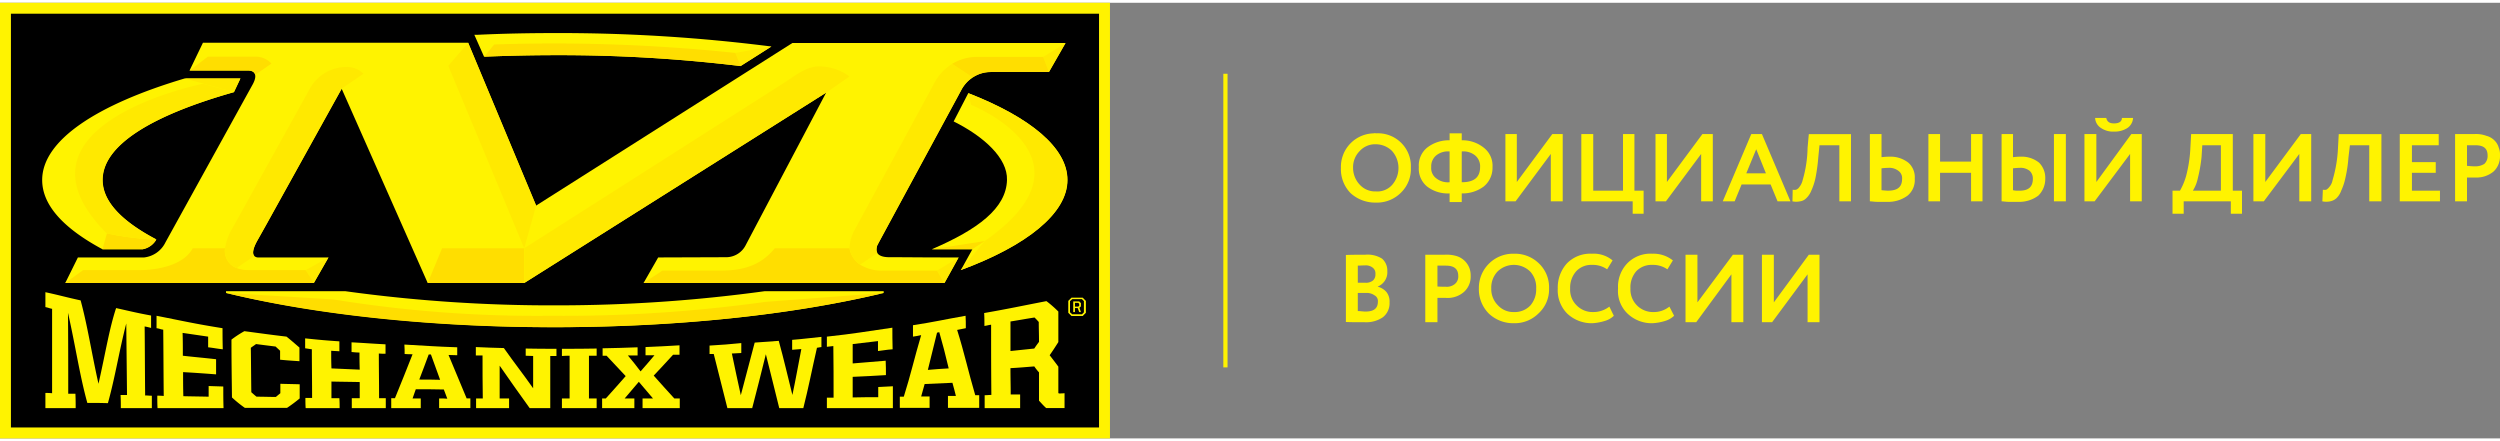 <svg id="Слой_1" data-name="Слой 1" xmlns="http://www.w3.org/2000/svg" viewBox="0 0 287.773 50.143" width="289px" height="51px">
  <rect x="0" y="0" width="287.773" height="50.143" fill="#808080" stroke="none"/>
  <title>mechanix_logo</title>
  <g>
    <rect x="0.628" y="0.629" width="126.509" height="48.886"/>
    <path d="M122.654,4.629H91.212L61.712,23.343,53.888,4.6H23.36l-1.542,3.2h6.711s1.456-.086.571,1.571l-10.052,18.2a3.117,3.117,0,0,1-2.456,1.743H8.967L7.511,32.257H36.125L37.81,29.314H29.671a.618.618,0,0,1-.4-.171c-.2-.2-.257-.714.4-1.857l.914-1.629L39.324,9.886,40.352,12.2,49.233,32.257H60.342L95.096,10.343,85.843,27.886a2.522,2.522,0,0,1-2.17,1.4l-7.91.029-1.685,2.943H108.718l1.628-2.943c-5.197,0-5.197-.029-7.968-.029-.857,0-1.257-.229-1.399-.514a.761.761,0,0,1-.086-.343,2.454,2.454,0,0,1,.086-.486l.029-.029a.1.1,0,0,1,.029-.057,1.394,1.394,0,0,0,.086-.2l9.253-17.086h0a3.119,3.119,0,0,1,.171-.314c.029-.086.086-.143.114-.229a4.383,4.383,0,0,1,.4-.6,3.761,3.761,0,0,1,2.97-1.457h6.711Z" style="fill: #fff300"/>
    <path d="M111.459,10.4l-1.685,3.257C113.259,15.4,116,17.886,115.914,20.4c-.086,3.257-3.341,5.686-8.653,7.971h4.655V28.4l-1.314,2.371c7.625-2.829,12.28-6.543,12.28-10.371,0-3.686-4.255-7.2-11.423-10Z" style="fill: #fff300"/>
    <path d="M5.226,44.914a6.701,6.701,0,0,1,.771.029V35.229c-.4-.086-.371-.114-.771-.2V33.314c1.713.371,2.342.571,4.055.943.8,2.943,1.228,5.886,2.056,9.6.828-3.629,1.228-6.286,2.028-8.714,1.685.371,2.313.543,4.027.857v1.429a6.959,6.959,0,0,0-.742-.171c.029,2.857.029,5.086.057,7.943.4,0,.371.029.771.029v1.429H13.907c0-.543,0-.857-.029-1.514h.742c-.029-2.914-.057-5.257-.086-8.229-.828,3.2-1.257,6.086-2.113,9.171-.942-.029-1.428-.029-2.37-.029C9.167,42.857,8.71,39.6,7.825,35.686c.029,3.286.029,6,.029,9.314h.828c.029.743.029,1.086.029,1.657H5.226V44.914Z" style="fill: #fff300"/>
    <path d="M18.105,45.229a6.452,6.452,0,0,1,.742.029c-.029-2.743-.029-4.886-.057-7.629-.4-.057-.371-.114-.771-.171V36.029c3.198.629,4.369.914,7.596,1.429,0,.829,0,1.343.029,2.429-.771-.086-.942-.143-1.685-.229V38.429c-1.171-.171-1.771-.257-2.941-.429.029.943.029,1.514.029,2.629,1.542.171,2.285.229,3.827.4v1.743c-1.514-.114-2.285-.171-3.798-.257,0,1.171,0,1.743.029,2.771,1.171.029,1.742.029,2.913.057V44.114c.742.029.914.029,1.685.057,0,1.086,0,1.6.029,2.486H18.134c-.029-.514-.029-.8-.029-1.429Z" style="fill: #fff300"/>
    <path d="M26.701,45.429c-.029-2.429-.057-4.2-.057-6.657A12.029,12.029,0,0,1,28.129,37.8c1.942.257,2.913.4,4.855.629.6.486.885.743,1.485,1.257v1.571c-.885-.057-1.342-.086-2.227-.171V40.057c-.2-.2-.314-.286-.514-.486-.914-.114-1.371-.171-2.256-.286-.228.171-.371.257-.6.429.029,1.971.029,3.171.057,5.114.228.2.343.314.6.514.885,0,1.342.029,2.227.029.2-.171.314-.257.514-.429V43.857c.885.029,1.342.029,2.227.057v1.629a17.502,17.502,0,0,1-1.456,1.086H28.186a13.674,13.674,0,0,1-1.485-1.2Z" style="fill: #fff300"/>
    <path d="M35.154,45.486h.771c0-2.143-.029-3.457-.029-5.6-.4-.057-.371-.057-.771-.114V38.629c1.656.171,2.256.229,3.941.343v1.143c-.371-.029-.571-.029-.942-.057,0,.8,0,1.2.029,2.029,1.285.057,1.942.086,3.256.143-.029-.8-.029-1.2-.029-1.971-.371,0-.543-.029-.914-.057V39.086c1.656.086,2.256.143,3.912.229V40.4a6.956,6.956,0,0,1-.771-.029c0,2.057.029,3.086.029,5.143h.771v1.143H40.494V45.514h.914V43.657c-1.314-.029-1.97-.029-3.256-.057v1.914h.914c.029.457.029.686.029,1.143H35.183c-.029-.457-.029-.686-.029-1.171Z" style="fill: #fff300"/>
    <path d="M45.035,45.514h.428c.828-2.029,1.228-3.029,2.028-5.057-.457,0-.457,0-.914-.029,0-.429,0-.629-.029-1.086,2.684.143,3.484.229,6.083.314v.914c-.457,0-.485-.029-1-.029.828,2,1.257,3,2.085,5h.428v1.114H50.547V45.543c.371,0,.571,0,.942.029-.171-.429-.257-.657-.4-1.057-1.285-.029-1.942-.029-3.227-.029-.143.429-.228.629-.371,1.057h.942v1.114H45.035Zm3.227-2.143c.971,0,1.456,0,2.399.029-.428-1.171-.628-1.743-1.057-2.914h-.257c-.428,1.143-.628,1.714-1.085,2.886Z" style="fill: #fff300"/>
    <path d="M54.802,45.543h.771c-.029-1.971-.029-2.971-.029-4.943H54.773v-.971c1.371.057,1.885.086,3.227.114,1.371,1.943,1.999,2.686,3.37,4.629V40.657c-.428,0-.428-.029-.857-.029V39.8c1.571.029,1.942.029,3.541.029v.829h-.714v6H60.97c-1.399-1.943-2.085-2.914-3.455-4.886v3.771h1.085v1.114H54.802V45.543Z" style="fill: #fff300"/>
    <path d="M64.682,45.543h.885V40.629c-.428,0-.457,0-.885.029v-.829c1.771,0,2.227,0,3.998-.029v.829h-.885v4.914h.885v1.114h-3.998Z" style="fill: #fff300"/>
    <path d="M73.964,45.543H75.163c-.657-.771-.971-1.143-1.628-1.914-.657.771-.971,1.143-1.628,1.914h1.114v1.114H69.309V45.543h.428c.914-1,1.371-1.543,2.285-2.571-.885-.943-1.314-1.4-2.199-2.343h-.457v-.857c1.685-.029,2.342-.057,4.027-.114V40.6H72.279c.6.714.885,1.086,1.456,1.829.657-.743.971-1.114,1.599-1.857H74.306v-.943c1.599-.057,2.342-.114,3.912-.2v1.086h-.742c-.885.971-1.342,1.457-2.227,2.4.942,1.057,1.399,1.571,2.37,2.629h.628v1.114H73.964V45.543Z" style="fill: #fff300"/>
    <path d="M82.16,40.429h-.485v-.971c1.542-.086,2.142-.143,3.655-.286v1.143c-.428.029-.657.029-1.085.057.4,1.886.6,2.886,1.028,4.8.628-2.371.971-3.686,1.599-6.057,1.114-.086,1.656-.114,2.77-.2.628,2.286.942,3.714,1.571,6.229.428-2.029.628-3.229,1.028-5.286-.4.029-.628.057-1.057.086V38.8c1.428-.114,1.913-.2,3.37-.343v1.171c-.314.029-.228.057-.514.086-.628,2.743-.942,4.457-1.571,6.943H89.699c-.6-2.343-.914-3.771-1.542-6.2-.628,2.486-.942,3.829-1.571,6.2H83.73c-.628-2.514-.942-3.771-1.571-6.229Z" style="fill: #fff300"/>
    <path d="M95.182,45.457h.771c0-2.257,0-3.686-.029-5.943-.371.029-.371.057-.743.086V38.429c3.198-.343,4.341-.571,7.539-1.029,0,.886,0,1.4.029,2.486-.771.057-.914.114-1.685.2V38.943c-1.171.143-1.742.2-2.913.343v2.229c1.542-.114,2.285-.2,3.798-.314.029.657.029,1,.029,1.657-1.542.086-2.285.143-3.827.2v2.371C99.323,45.4,99.922,45.4,101.093,45.4V44.229c.742-.029.914-.057,1.685-.086v2.514H95.182Z" style="fill: #fff300"/>
    <path d="M103.578,45.343h.457c.8-2.543,1.199-4.371,1.999-7.086-.457.086-.485.114-.942.171V37.114c2.599-.4,3.455-.629,6.054-1.086.029.514.029.829.029,1.429-.485.086-.514.114-1.0.2.828,2.629,1.257,4.686,2.085,7.514h.457v1.457H109.118V45.257h.914c-.143-.6-.228-.886-.4-1.514-1.285.057-1.913.086-3.198.143-.171.6-.257.886-.4,1.429h.971v1.314h-3.427V45.343Zm3.227-3.086c.971-.086,1.456-.114,2.399-.171-.428-1.771-.657-2.686-1.085-4.171-.086.029-.143.029-.257.057-.4,1.6-.628,2.543-1.057,4.286Z" style="fill: #fff300"/>
    <path d="M113.344,45.171c.4,0,.371-.029.771-.029-.029-2.943-.029-5.143-.029-8.086-.4.057-.371.086-.771.143,0-.629,0-.943-.029-1.486,2.941-.514,4.198-.8,7.168-1.371a12.87,12.87,0,0,1,1.371,1.2v3.514c-.4.629-.6.943-1,1.514.4.514.6.771 1,1.314v3.029l.057.057a5.276,5.276,0,0,0,.657-.029v1.714h-2.113c-.343-.314-.485-.486-.828-.857V42.543a6.358,6.358,0,0,1-.543-.686c-1.085.086-1.656.143-2.742.2,0,1.286.029,1.914.029,3.029h1.085v1.571h-4.084V45.171ZM119.056,39.8c.2-.314.314-.457.543-.771,0-.971-.029-1.429-.029-2.286-.2-.229-.286-.314-.485-.514-1.114.171-1.685.286-2.77.457v3.4c1.085-.114,1.656-.171,2.742-.286Z" style="fill: #fff300"/>
    <path d="M122.968,35.686V34.314l.371-.371h1.285l.371.371v1.371l-.371.371h-1.285Zm1.571.171.228-.229V34.343l-.228-.229h-1.114l-.257.229v1.286l.257.229Zm-1-1.486h.685l.2.2v.371l-.171.171.171.486h-.2l-.171-.457h-.314V35.6h-.2Zm.571.6.114-.086v-.229l-.114-.114h-.371v.429Z" style="fill: #fff300"/>
    <path d="M21.247,8.714c-10.081,3-16.392,7.114-16.392,11.686,0,2.886,2.427,5.543,6.939,7.971h4.626a2.297,2.297,0,0,0,1.571-1.114c-3.912-2.086-6.197-4.343-6.197-6.857,0-4.029,5.74-7.457,15.135-10.114l.742-1.571Z" style="fill: #fff300"/>
    <path d="M55.887,6.2c2.742-.114,5.483-.171,8.196-.171a172.349,172.349,0,0,1,21.161,1.257c1.399-.886,2.599-1.657,3.541-2.257L88.528,5A192.47,192.47,0,0,0,63.968,3.486c-2.97,0-6.026.057-9.024.2h-.343L55.715,6.2Z" style="fill: #fff300"/>
    <path d="M101.721,33.2H88.014a175.993,175.993,0,0,1-23.931,1.629A173.316,173.316,0,0,1,39.752,33.2H26.016v.2c10.595,2.543,24.102,3.943,37.953,3.943,13.907,0,27.158-1.4,37.753-3.943Z" style="fill: #fff300"/>
    <polygon points="36.125 32.257 37.81 29.314 35.183 30.771 36.125 32.257" style="fill: #ffe900"/>
    <polygon points="110.346 29.314 108.718 32.257 107.861 30.829 110.346 29.314" style="fill: #ffe900"/>
    <polygon points="122.654 4.629 120.741 7.971 120.084 6.229 122.654 4.629" style="fill: #ffe900"/>
    <polygon points="107.261 28.371 111.916 28.371 113.344 27.429 107.261 28.371" style="fill: #ffde00"/>
    <polygon points="27.672 8.714 21.247 8.714 26.93 10.286 27.672 8.714" style="fill: #ffe900"/>
    <polygon points="88.813 5.029 84.644 5.771 85.244 7.286 88.813 5.029" style="fill: #ffe900"/>
    <path d="M28.614,7.8a1.446,1.446,0,0,1,.371.057.607.607,0,0,1,.4.429L31.242,7a2.465,2.465,0,0,0-1.856-.8H23.931L21.818,7.8h6.797Z" style="fill: #ffde00"/>
    <polygon points="60.342 28.257 61.712 23.343 53.888 4.6 51.603 7.257 60.342 28.257" style="fill: #ffe900"/>
    <path d="M56.886,4.8,55.744,6.2h.143c2.742-.114,5.512-.171,8.196-.171A173.167,173.167,0,0,1,85.272,7.286L84.644,5.771A201.139,201.139,0,0,0,56.886,4.8Z" style="fill: #ffde00"/>
    <path d="M101.721,33.4h0L88.099,34.429a168.368,168.368,0,0,1-24.759,1.6,145.64,145.64,0,0,1-24.988-1.886L26.016,33.4c10.595,2.6,24.359,4,38.238,3.943s26.872-1.4,37.467-3.943Z" style="fill: #ffde00"/>
    <polygon points="49.233 32.257 60.342 32.257 60.342 28.257 50.889 28.257 49.233 32.257" style="fill: #ffde00"/>
    <path d="M11.794,28.371h4.626a2.297,2.297,0,0,0,1.571-1.114,32.267,32.267,0,0,1-5.683-.714Z" style="fill: #ffde00"/>
    <path d="M11.823,20.4c0-4.029,5.711-7.457,15.107-10.114l-3.541-.971S-.171,14,12.28,26.543h.029a29.427,29.427,0,0,0,5.683.686h0c-3.941-2.057-6.168-4.343-6.168-6.829Z" style="fill: #ffe900"/>
    <path d="M111.459,10.4l.314,1.343s15.335,6.114,1.571,15.686l-2.77,3.343c7.653-2.829,12.28-6.543,12.28-10.371.029-3.686-4.226-7.2-11.394-10Z" style="fill: #ffe900"/>
    <path d="M22.189,28.257,22.103,28.4c-1.485,2.457-5.968,2.371-5.968,2.371H9.567L7.511,32.257h28.643l-.971-1.486H28.557a3.569,3.569,0,0,1-1.028-.143,2.117,2.117,0,0,1-1.628-2.371Z" style="fill: #ffde00"/>
    <path d="M107.861,30.829h-6.197a4.699,4.699,0,0,1-2.656-.686,2.883,2.883,0,0,1-1.228-1.886H89.185c-1.342,1.629-3.084,2.571-6.168,2.571h-6.768l-2.17,1.429h34.612Z" style="fill: #ffde00"/>
    <path d="M93.84,7.343c-.029,0-.029,0-.029.029H93.64V7.4c-1.171.171-2.484,1.257-3.77,2.057l-29.528,18.8v4L95.096,10.343h.029c.885-.629,1.828-1.286,2.656-1.857a5.821,5.821,0,0,0-3.941-1.143Z" style="fill: #ffe900"/>
    <path d="M41.837,8.171A2.646,2.646,0,0,0,40.237,7.4a4.824,4.824,0,0,0-4.569,2.486L33.355,14.057,26.758,25.943a6.605,6.605,0,0,0-.857,2.314,2.148,2.148,0,0,0,1.342,2.286c.6-.429,1.314-.914,2.028-1.4-.2-.2-.257-.714.4-1.857l.914-1.629L39.324,9.914V9.886Z" style="fill: #ffe900"/>
    <path d="M107.604,9.143,98.409,26.086a4.828,4.828,0,0,0-.628,2.171,2.883,2.883,0,0,0,1.228,1.886L100.979,28.8a1.159,1.159,0,0,1,.143-1.143s6.854-12.686,9.567-17.686A3.706,3.706,0,0,1,111.973,8.6l-2.37-1.571a5.691,5.691,0,0,0-1.999,2.114Z" style="fill: #ffe900"/>
    <path d="M120.741,7.971l-.657-1.743h-7.625a5.593,5.593,0,0,0-2.856.8L111.973,8.6a3.711,3.711,0,0,1,2.056-.629Z" style="fill: #ffde00"/>
    <path d="M1.257,48.886H126.509V1.257H1.257ZM127.137,50.143H0V0H127.766V50.143Z" style="fill: #fff300"/>
    <path d="M208.069,31.257l-4.084,5.514h-1.171V29h1.371v5.486L208.212,29h1.228v7.771H208.069Zm79.704-13.543v-.143h0v-.029h0v-.029a2.029,2.029,0,0,0-.143-.829,1.842,1.842,0,0,0-.457-.8,2,2,0,0,0-.971-.571,3.4,3.4,0,0,0-1.399-.2h-2.199v7.743h1.371V20.114h1A3.039,3.039,0,0,0,287.059,19.4a2.382,2.382,0,0,0,.714-1.686ZM199.302,31.257l-4.055,5.514h-1.228V29h1.371v5.486L199.473,29h1.199v7.771h-1.371Zm-7.139,3.714.543,1.057a2.607,2.607,0,0,1-1.057.6,5.991,5.991,0,0,1-1.428.257,4.029,4.029,0,0,1-2.884-1.114,3.607,3.607,0,0,1-1.085-2.886,3.892,3.892,0,0,1,1.028-2.857,3.709,3.709,0,0,1,2.913-1.143,3.584,3.584,0,0,1,2.37.771l-.628,1.029a2.903,2.903,0,0,0-1.742-.514,2.43,2.43,0,0,0-1.828.714,2.807,2.807,0,0,0-.685,2A2.591,2.591,0,0,0,190.335,35.6a2.841,2.841,0,0,0,1.828-.629Zm-6.911,0,.514,1.057a2.434,2.434,0,0,1-1.057.6,6.023,6.023,0,0,1-1.399.257,4.096,4.096,0,0,1-2.913-1.114,3.808,3.808,0,0,1-1.085-2.886,4.143,4.143,0,0,1,1.028-2.857,3.747,3.747,0,0,1,2.913-1.143,3.393,3.393,0,0,1,2.37.771l-.628,1.029a2.846,2.846,0,0,0-1.742-.514,2.367,2.367,0,0,0-1.799.714,2.83,2.83,0,0,0-.714,2,2.497,2.497,0,0,0,.743,1.943,2.562,2.562,0,0,0,1.913.771,2.975,2.975,0,0,0,1.856-.629Zm-13.593-2.086a2.628,2.628,0,0,0,.771,1.943,2.397,2.397,0,0,0,1.856.771,2.458,2.458,0,0,0,1.885-.771,2.82,2.82,0,0,0,.657-1.943,2.67,2.67,0,0,0-.685-1.943,2.688,2.688,0,0,0-3.77,0,2.693,2.693,0,0,0-.714,1.943Zm-1.428,0a3.939,3.939,0,0,1,3.827-4h.228a3.944,3.944,0,0,1,2.827,1.086,3.801,3.801,0,0,1,1.199,2.914,3.739,3.739,0,0,1-1.199,2.857,3.878,3.878,0,0,1-2.827,1.143,4.096,4.096,0,0,1-2.913-1.114,3.966,3.966,0,0,1-1.142-2.886Zm-3.798-2.629h-.971v2.4c.314.029.628.029.942.029A1.453,1.453,0,0,0,167.432,32.4a1.101,1.101,0,0,0,.428-.943c0-.8-.457-1.2-1.428-1.2Zm-.971,3.714v2.8h-1.399V29h2.227a4.003,4.003,0,0,1,1.428.171,2.356,2.356,0,0,1,.914.571,2.397,2.397,0,0,1,.514.8,2.55,2.55,0,0,1,.143.914,2.353,2.353,0,0,1-.742,1.8,2.854,2.854,0,0,1-2.113.714Zm-8.31-3.743c-.343,0-.628.029-.857.029v1.971h.885a1.274,1.274,0,0,0,.857-.257.911.911,0,0,0,.286-.743.822.822,0,0,0-.286-.714,1.271,1.271,0,0,0-.885-.286ZM157.237,33.4h-.942v2.086c.314,0,.6.057.885.057.971,0,1.428-.371,1.428-1.143a.736.736,0,0,0-.371-.714,1.574,1.574,0,0,0-1-.286Zm-2.313,3.343V29.029C155.723,29,156.466,29,157.151,29a3.119,3.119,0,0,1,1.942.457,1.821,1.821,0,0,1,.6,1.429,1.773,1.773,0,0,1-1.085,1.771v.029a1.94,1.94,0,0,1,1.0.629,1.765,1.765,0,0,1,.343,1.171,2.039,2.039,0,0,1-.771,1.714,3.395,3.395,0,0,1-2.085.571c-.914,0-1.628,0-2.17-.029ZM284.945,16.4h-.971v2.371c.314.029.628.057.971.057a1.931,1.931,0,0,0,1.028-.286,1.23,1.23,0,0,0,.371-.971c0-.8-.457-1.171-1.399-1.171Zm-4.084,6.457h-4.626V15.114h4.484V16.4h-3.084v1.943h2.742v1.229h-2.742v2.057h3.227Zm-6.74,0h-1.399V16.4h-2.227l-.171,1.457a15.212,15.212,0,0,1-.343,2.286,6.955,6.955,0,0,1-.485,1.486,2.255,2.255,0,0,1-.571.886,1.518,1.518,0,0,1-.714.343,2.307,2.307,0,0,1-.885,0l.057-1.343a.943.943,0,0,0,.4,0,1.217,1.217,0,0,0,.343-.314,1.621,1.621,0,0,0,.371-.771,15.323,15.323,0,0,0,.628-3.743l.086-1.571h4.912ZM264.67,17.4,260.586,22.857h-1.199V15.114h1.371v5.514l4.084-5.514h1.199v7.743h-1.371Zm-11.166-1-.086,1.371A17.284,17.284,0,0,1,252.99,20.2a4.41,4.41,0,0,1-.571,1.429h3.227V16.4Zm-2.142,7.886h-1.285V21.629h.857a7.504,7.504,0,0,0,.714-1.714,15.481,15.481,0,0,0,.485-3.229l.086-1.571h4.798v6.514h1.057v2.657h-1.285V22.857H251.362ZM241.167,13.257h1.285c.086.429.371.629.885.629.571,0,.914-.2.914-.629h1.285A1.504,1.504,0,0,1,244.908,14.4a2.713,2.713,0,0,1-1.571.429A2.452,2.452,0,0,1,241.824,14.4a1.453,1.453,0,0,1-.657-1.143ZM245.194,17.4l-4.084,5.457H239.939V15.114h1.371v5.514l4.027-5.514h1.199v7.743h-1.342Zm-14.793-2.286h1.314v2.657c.286-.029.571-.057.857-.057A3.212,3.212,0,0,1,234.713,18.4a2.454,2.454,0,0,1,.714,1.857A2.654,2.654,0,0,1,234.627,22.2a3.667,3.667,0,0,1-2.342.714H231.229c-.314,0-.6-.057-.828-.057ZM232.486,19a6.998,6.998,0,0,0-.771.057v2.514a1.964,1.964,0,0,0,.371.057h.4c1,0,1.514-.429,1.514-1.371a1.207,1.207,0,0,0-.371-.914A1.688,1.688,0,0,0,232.486,19Zm5.312,3.857h-1.371V15.114h1.371Zm-9.595,0h-1.314V19.571h-3.57v3.286h-1.342V15.114h1.342v3.171h3.57V15.114h1.314Zm-12.965-7.743h1.342v2.657c.286-.029.6-.057.885-.057a3.365,3.365,0,0,1,2.199.686,2.248,2.248,0,0,1,.742,1.857A2.318,2.318,0,0,1,219.578,22.2a3.775,3.775,0,0,1-2.399.714h-1.085c-.314,0-.6-.057-.857-.057ZM217.379,19a7.522,7.522,0,0,0-.8.057v2.514c.514.057.742.057.742.057,1.114,0,1.628-.429,1.628-1.371a1.018,1.018,0,0,0-.428-.914A1.688,1.688,0,0,0,217.379,19Zm-4.312,3.857h-1.342V16.4h-2.285l-.143,1.457a20.006,20.006,0,0,1-.314,2.286,6.955,6.955,0,0,1-.485,1.486,2.432,2.432,0,0,1-.6.886,1.2,1.2,0,0,1-.714.343,2.162,2.162,0,0,1-.857,0l.029-1.343a.943.943,0,0,0,.4,0,.79.79,0,0,0,.371-.314,1.937,1.937,0,0,0,.371-.771,13.992,13.992,0,0,0,.571-3.743l.143-1.571h4.855Zm-9.795-3.229-1.114-2.771-1.142,2.771Zm-3.598,3.229h-1.371l3.284-7.743h1.228l3.284,7.743h-1.485l-.8-1.943h-3.341ZM195.818,17.4l-4.055,5.457h-1.199V15.114H191.877v5.514l4.084-5.514h1.199v7.743h-1.342ZM187.936,22.857h-5.911V15.114h1.371v6.514h3.427V15.114h1.314v6.514h1.057v2.657H187.936ZM178.512,17.4,174.457,22.857h-1.171V15.114h1.314v5.514l4.084-5.514h1.199v7.743h-1.371Zm-13.765,1.514A1.445,1.445,0,0,0,165.319,20.2a2.151,2.151,0,0,0,1.542.457V17.114a2.151,2.151,0,0,0-1.542.457,1.625,1.625,0,0,0-.571,1.343Zm5.626,0a1.625,1.625,0,0,0-.571-1.343,2.151,2.151,0,0,0-1.542-.457v3.543c1.399,0,2.113-.543,2.113-1.743ZM168.26,22.943h-1.399v-1a3.907,3.907,0,0,1-2.599-.8,2.648,2.648,0,0,1-.942-2.229,2.648,2.648,0,0,1,.942-2.229,4.065,4.065,0,0,1,2.599-.857v-.8H168.26v.8a3.911,3.911,0,0,1,2.542.857,2.618,2.618,0,0,1,1,2.229,2.779,2.779,0,0,1-1,2.229,4.079,4.079,0,0,1-2.542.8ZM155.752,19a2.819,2.819,0,0,0,.771,1.943,2.397,2.397,0,0,0,1.856.771,2.274,2.274,0,0,0,1.885-.771,2.956,2.956,0,0,0-.029-3.886,2.663,2.663,0,0,0-1.856-.771,2.397,2.397,0,0,0-1.856.771A2.628,2.628,0,0,0,155.752,19Zm-1.399,0a3.853,3.853,0,0,1,3.798-3.971.313.313,0,0,1,.228,0,3.791,3.791,0,0,1,4.027,3.6V19a3.792,3.792,0,0,1-1.142,2.857A3.894,3.894,0,0,1,158.379,23a4.197,4.197,0,0,1-2.913-1.086A3.938,3.938,0,0,1,154.353,19Z" style="fill: #fff300;fill-rule: evenodd"/>
    <rect x="140.816" y="8.171" width="0.485" height="33.8" style="fill: #fff300"/>
  </g>
</svg>

